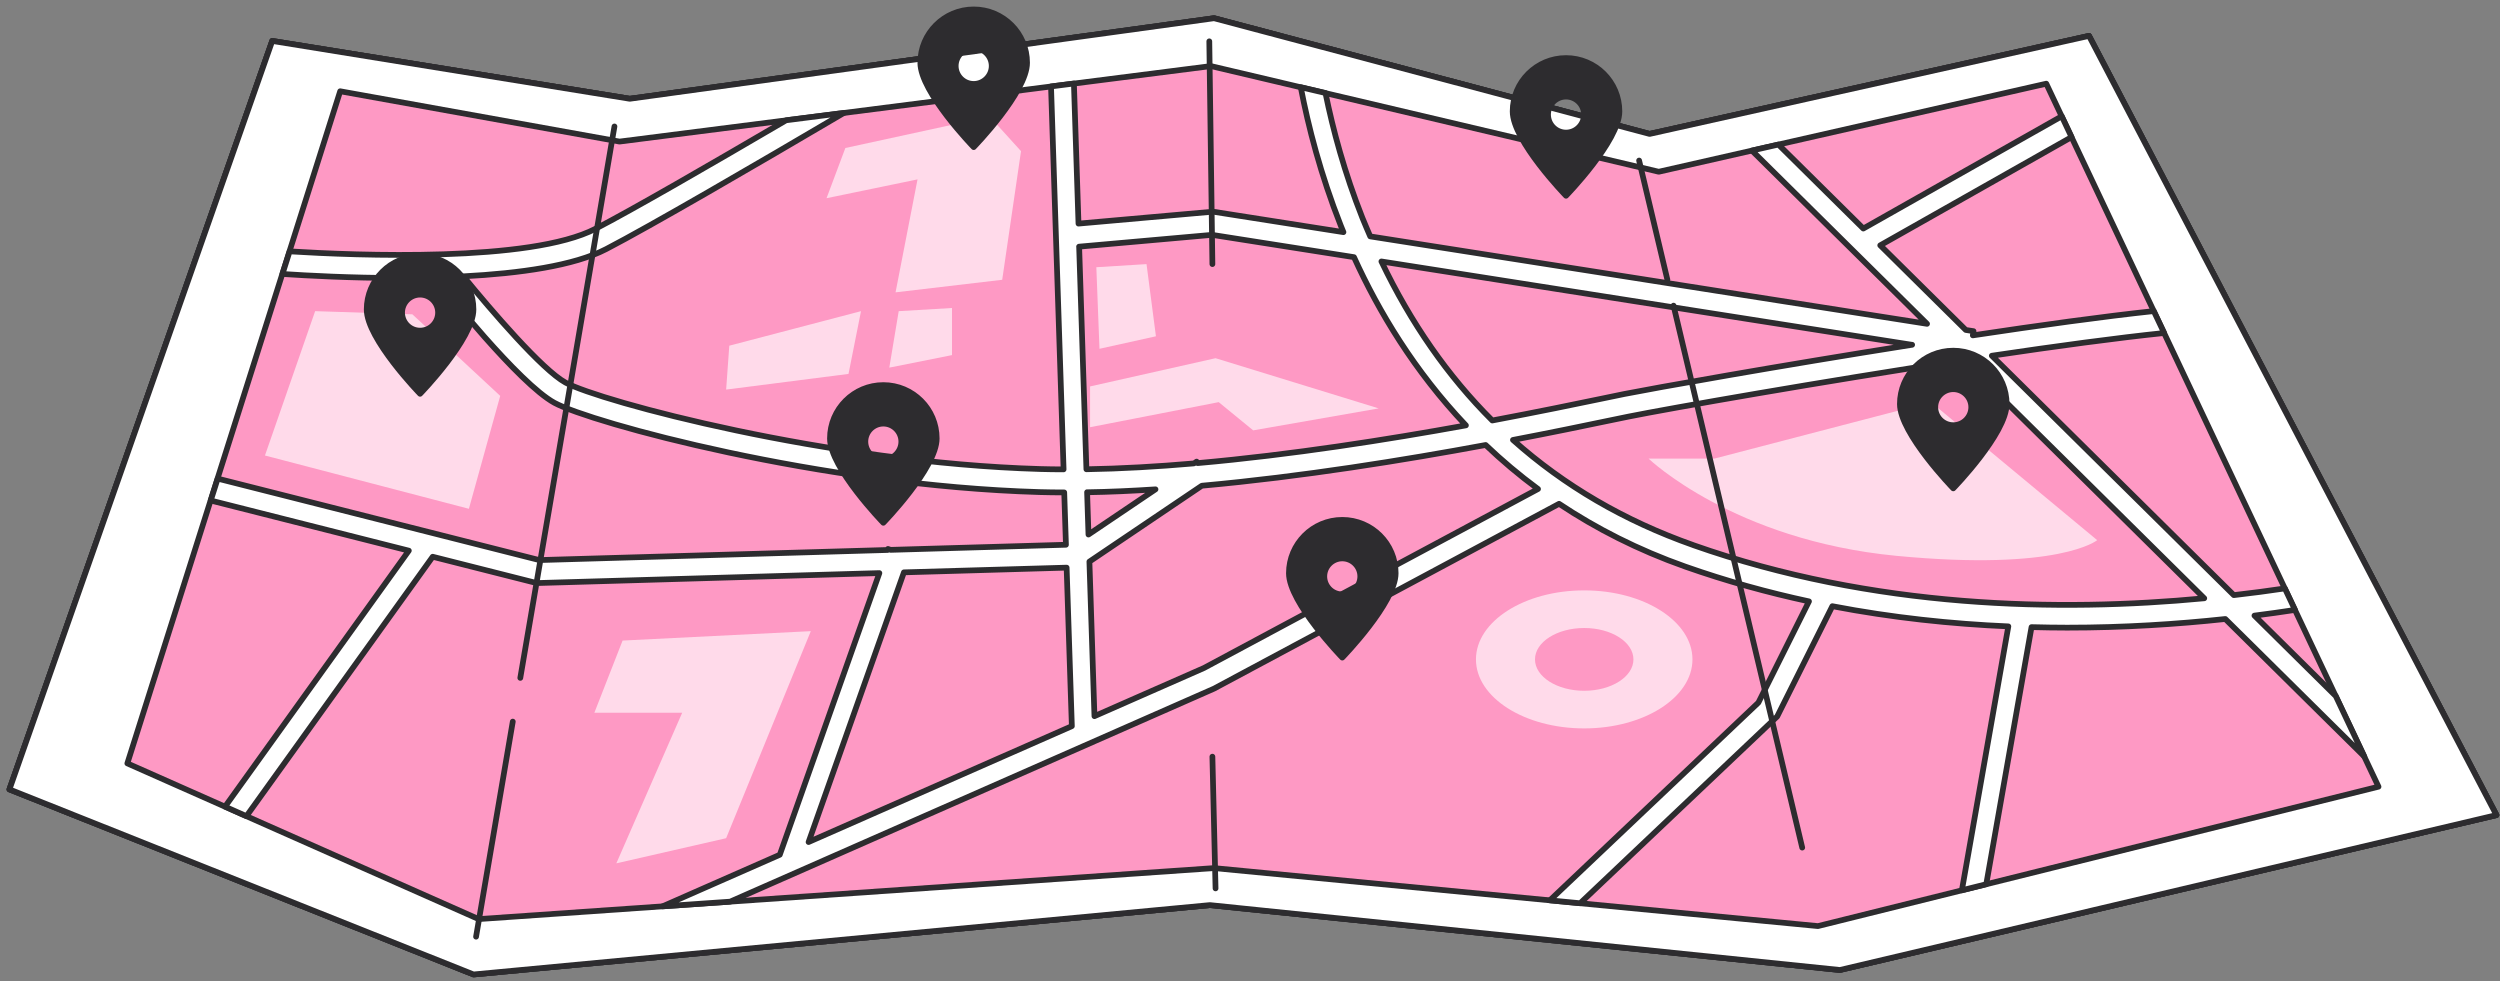 <?xml version="1.0" encoding="UTF-8"?> <svg xmlns="http://www.w3.org/2000/svg" width="265" height="104" viewBox="0 0 265 104" fill="none"><rect x="0" y="0" width="265" height="104" fill="#808080" stroke="none"/><path d="M28.858 4.34L66.755 10.47L128.692 1.932L174.86 14.197L221.435 3.805L264.624 86.399L195.031 102.818L128.248 95.94L50.196 103.292L1 83.674L28.858 4.34Z" fill="white" stroke="#2D2C2F" stroke-width="0.608" stroke-linecap="round" stroke-linejoin="round"></path><path d="M36.059 9.674L65.668 15.007L128.353 7.004L175.828 18.205L216.906 8.871L252.122 83.389L192.703 98.166L128.681 92.018L50.733 97.424L13.498 80.92L36.059 9.674Z" fill="#FE99C4" stroke="#2D2C2F" stroke-width="0.608" stroke-linecap="round" stroke-linejoin="round"></path><g opacity="0.64"><path d="M204.673 42.627L181.729 48.611H174.748C174.748 48.611 183.73 57.258 201.019 58.918C218.313 60.578 222.303 57.258 222.303 57.258L204.679 42.627H204.673Z" fill="white"></path><path d="M104.908 12.361L89.608 15.688L87.613 21.009L97.258 19.014L94.929 30.988L106.234 29.656L108.228 16.022L104.908 12.361Z" fill="white"></path><path d="M95.263 32.983L94.266 38.967L100.912 37.641V32.648L95.263 32.983Z" fill="white"></path><path d="M91.267 32.982L89.942 39.635L76.971 41.295L77.305 36.643L91.267 32.982Z" fill="white"></path><path d="M167.926 62.58C161.59 62.58 156.451 65.858 156.451 69.896C156.451 73.934 161.59 77.211 167.926 77.211C174.263 77.211 179.401 73.934 179.401 69.896C179.401 65.858 174.263 62.58 167.926 62.58ZM167.926 73.222C165.044 73.222 162.709 71.732 162.709 69.896C162.709 68.059 165.044 66.569 167.926 66.569C170.809 66.569 173.144 68.059 173.144 69.896C173.144 71.732 170.809 73.222 167.926 73.222Z" fill="white"></path><path d="M76.97 88.849L85.946 66.902L65.994 67.9L63.002 75.55H72.312L65.331 91.513L76.97 88.849Z" fill="white"></path><path d="M115.549 40.961L128.848 37.969L146.143 43.29L132.838 45.619L129.183 42.627L115.549 45.284V40.961Z" fill="white"></path><path d="M116.211 28.325L116.545 36.972L122.529 35.646L121.532 27.996L116.211 28.325Z" fill="white"></path><path d="M33.405 32.982L28.084 48.283L49.702 53.932L53.023 41.964L43.712 33.317L33.405 32.982Z" fill="white"></path></g><path d="M247.577 73.768L238.972 65.254C240.462 65.066 241.891 64.865 243.272 64.652L242.195 62.372C240.474 62.627 238.668 62.87 236.783 63.083L211.133 37.707C217.95 36.691 224.426 35.815 229.401 35.298L228.3 32.975C222.943 33.547 216.144 34.49 209.12 35.548L209.193 35.104L208.372 34.976L199.305 26.006L219.586 14.531L218.546 12.324L197.511 24.225L188.511 15.322L185.702 15.96L204.267 34.325L145.244 25.058C144.964 24.401 144.678 23.756 144.411 23.087C142.513 18.302 141.291 13.729 140.501 9.861L137.88 9.241C138.676 13.406 139.984 18.496 142.118 23.902C142.209 24.134 142.307 24.377 142.404 24.608L128.575 22.437L114.321 23.702L113.835 8.852L111.408 9.162L112.74 49.753C111.907 49.753 111.086 49.741 110.277 49.717C87.814 49.066 63.538 42.517 59.944 40.553C57.487 39.215 52.05 32.878 49.125 29.29C55.079 28.98 60.838 28.171 64.243 26.408C68.919 23.981 79.963 17.56 89.462 11.965L83.326 12.75C75.219 17.499 66.98 22.254 63.124 24.249C56.234 27.825 37.784 27.083 30.7 26.645L29.939 29.041C32.578 29.217 37.188 29.467 42.296 29.467C43.543 29.467 44.82 29.448 46.097 29.418C47.009 30.573 55.006 40.644 58.77 42.699C62.613 44.791 86.968 51.486 110.198 52.161C111.056 52.186 111.925 52.198 112.807 52.198L112.989 57.744L94.399 58.285L94.126 58.188L94.089 58.297L57.165 59.368L23.074 50.732L22.338 53.055L43.336 58.37L23.852 85.504L26.12 86.514L45.866 59.015L56.891 61.806L93.214 60.748L82.657 90.606L70.233 96.073L77.397 95.575L128.673 73.001L165.263 53.402C169.161 55.999 173.594 58.279 178.66 60.067C183.014 61.599 187.398 62.809 191.752 63.746L186.389 74.479L164.284 95.435L167.495 95.745L188.219 76.103L188.377 75.957L194.227 64.257C200.588 65.479 206.864 66.136 212.884 66.397L207.959 94.371L210.543 93.726L215.341 66.476C216.612 66.507 217.871 66.531 219.117 66.531C225.107 66.531 230.763 66.166 235.883 65.613L250.618 80.189L247.583 73.762L247.577 73.768ZM85.709 89.256L95.816 60.669L113.062 60.17L113.616 76.972L85.709 89.256ZM202.686 36.545C188.584 38.771 175.108 41.179 172.177 41.763C171.575 41.884 170.766 42.055 169.769 42.261C167.166 42.803 163.116 43.642 158.184 44.572C153.472 39.877 149.555 34.246 146.43 27.715L202.68 36.551L202.686 36.545ZM114.382 26.146L128.478 24.894L143.523 27.259C146.138 33.018 149.926 39.33 155.387 45.089C147.117 46.591 136.9 48.209 126.946 49.09L126.842 48.932L126.563 49.121C122.671 49.461 118.827 49.68 115.16 49.741L114.388 26.146H114.382ZM115.233 52.18C117.593 52.143 120.019 52.034 122.482 51.87L115.379 56.661L115.233 52.174V52.18ZM127.651 70.794L116.012 75.914L115.477 59.532L127.396 51.486C138.05 50.526 148.953 48.75 157.479 47.169C159.182 48.792 161.024 50.355 163.031 51.833L127.657 70.788L127.651 70.794ZM179.468 57.774C172.177 55.202 165.804 51.48 160.374 46.634C164.539 45.837 167.963 45.126 170.262 44.645C171.253 44.438 172.056 44.274 172.652 44.153C176.993 43.283 192.963 40.474 208.123 38.163L233.651 63.418C218.315 64.877 198.606 64.524 179.475 57.78L179.468 57.774Z" fill="white" stroke="#2D2C2F" stroke-width="0.608" stroke-linecap="round" stroke-linejoin="round"></path><path d="M54.355 76.49L50.463 99.288" stroke="#2D2C2F" stroke-width="0.608" stroke-linecap="round" stroke-linejoin="round"></path><path d="M65.132 13.404L55.152 71.856" stroke="#2D2C2F" stroke-width="0.608" stroke-linecap="round" stroke-linejoin="round"></path><path d="M128.186 4.381L128.514 27.994" stroke="#2D2C2F" stroke-width="0.608" stroke-linecap="round" stroke-linejoin="round"></path><path d="M177.395 32.397L191.035 89.845" stroke="#2D2C2F" stroke-width="0.608" stroke-linecap="round" stroke-linejoin="round"></path><path d="M173.746 17.018L176.744 29.654" stroke="#2D2C2F" stroke-width="0.608" stroke-linecap="round" stroke-linejoin="round"></path><path d="M128.848 94.169L128.514 80.207" stroke="#2D2C2F" stroke-width="0.608" stroke-linecap="round" stroke-linejoin="round"></path><path d="M28.858 4.34L66.755 10.47L128.692 1.932L174.86 14.197L221.435 3.805L264.624 86.399L195.031 102.818L128.248 95.94L50.196 103.292L1 83.674L28.858 4.34Z" fill="white" stroke="#2D2C2F" stroke-width="0.608" stroke-linecap="round" stroke-linejoin="round"></path><path d="M36.059 9.674L65.668 15.007L128.353 7.004L175.828 18.205L216.906 8.871L252.122 83.389L192.703 98.166L128.681 92.018L50.733 97.424L13.498 80.92L36.059 9.674Z" fill="#FE99C4" stroke="#2D2C2F" stroke-width="0.608" stroke-linecap="round" stroke-linejoin="round"></path><g opacity="0.64"><path d="M204.673 42.627L181.729 48.611H174.748C174.748 48.611 183.73 57.258 201.019 58.918C218.313 60.578 222.303 57.258 222.303 57.258L204.679 42.627H204.673Z" fill="white"></path><path d="M104.908 12.361L89.608 15.688L87.613 21.009L97.258 19.014L94.929 30.988L106.234 29.656L108.228 16.022L104.908 12.361Z" fill="white"></path><path d="M95.263 32.983L94.266 38.967L100.912 37.641V32.648L95.263 32.983Z" fill="white"></path><path d="M91.267 32.982L89.942 39.635L76.971 41.295L77.305 36.643L91.267 32.982Z" fill="white"></path><path d="M167.926 62.58C161.59 62.58 156.451 65.858 156.451 69.896C156.451 73.934 161.59 77.211 167.926 77.211C174.263 77.211 179.401 73.934 179.401 69.896C179.401 65.858 174.263 62.58 167.926 62.58ZM167.926 73.222C165.044 73.222 162.709 71.732 162.709 69.896C162.709 68.059 165.044 66.569 167.926 66.569C170.809 66.569 173.144 68.059 173.144 69.896C173.144 71.732 170.809 73.222 167.926 73.222Z" fill="white"></path><path d="M76.97 88.849L85.946 66.902L65.994 67.9L63.002 75.55H72.312L65.331 91.513L76.97 88.849Z" fill="white"></path><path d="M115.549 40.961L128.848 37.969L146.143 43.29L132.838 45.619L129.183 42.627L115.549 45.284V40.961Z" fill="white"></path><path d="M116.211 28.325L116.545 36.972L122.529 35.646L121.532 27.996L116.211 28.325Z" fill="white"></path><path d="M33.405 32.982L28.084 48.283L49.702 53.932L53.023 41.964L43.712 33.317L33.405 32.982Z" fill="white"></path></g><path d="M247.577 73.768L238.972 65.254C240.462 65.066 241.891 64.865 243.272 64.652L242.195 62.372C240.474 62.627 238.668 62.87 236.783 63.083L211.133 37.707C217.95 36.691 224.426 35.815 229.401 35.298L228.3 32.975C222.943 33.547 216.144 34.49 209.12 35.548L209.193 35.104L208.372 34.976L199.305 26.006L219.586 14.531L218.546 12.324L197.511 24.225L188.511 15.322L185.702 15.96L204.267 34.325L145.244 25.058C144.964 24.401 144.678 23.756 144.411 23.087C142.513 18.302 141.291 13.729 140.501 9.861L137.88 9.241C138.676 13.406 139.984 18.496 142.118 23.902C142.209 24.134 142.307 24.377 142.404 24.608L128.575 22.437L114.321 23.702L113.835 8.852L111.408 9.162L112.74 49.753C111.907 49.753 111.086 49.741 110.277 49.717C87.814 49.066 63.538 42.517 59.944 40.553C57.487 39.215 52.05 32.878 49.125 29.29C55.079 28.98 60.838 28.171 64.243 26.408C68.919 23.981 79.963 17.56 89.462 11.965L83.326 12.75C75.219 17.499 66.98 22.254 63.124 24.249C56.234 27.825 37.784 27.083 30.7 26.645L29.939 29.041C32.578 29.217 37.188 29.467 42.296 29.467C43.543 29.467 44.82 29.448 46.097 29.418C47.009 30.573 55.006 40.644 58.77 42.699C62.613 44.791 86.968 51.486 110.198 52.161C111.056 52.186 111.925 52.198 112.807 52.198L112.989 57.744L94.399 58.285L94.126 58.188L94.089 58.297L57.165 59.368L23.074 50.732L22.338 53.055L43.336 58.37L23.852 85.504L26.12 86.514L45.866 59.015L56.891 61.806L93.214 60.748L82.657 90.606L70.233 96.073L77.397 95.575L128.673 73.001L165.263 53.402C169.161 55.999 173.594 58.279 178.66 60.067C183.014 61.599 187.398 62.809 191.752 63.746L186.389 74.479L164.284 95.435L167.495 95.745L188.219 76.103L188.377 75.957L194.227 64.257C200.588 65.479 206.864 66.136 212.884 66.397L207.959 94.371L210.543 93.726L215.341 66.476C216.612 66.507 217.871 66.531 219.117 66.531C225.107 66.531 230.763 66.166 235.883 65.613L250.618 80.189L247.583 73.762L247.577 73.768ZM85.709 89.256L95.816 60.669L113.062 60.17L113.616 76.972L85.709 89.256ZM202.686 36.545C188.584 38.771 175.108 41.179 172.177 41.763C171.575 41.884 170.766 42.055 169.769 42.261C167.166 42.803 163.116 43.642 158.184 44.572C153.472 39.877 149.555 34.246 146.43 27.715L202.68 36.551L202.686 36.545ZM114.382 26.146L128.478 24.894L143.523 27.259C146.138 33.018 149.926 39.33 155.387 45.089C147.117 46.591 136.9 48.209 126.946 49.09L126.842 48.932L126.563 49.121C122.671 49.461 118.827 49.68 115.16 49.741L114.388 26.146H114.382ZM115.233 52.18C117.593 52.143 120.019 52.034 122.482 51.87L115.379 56.661L115.233 52.174V52.18ZM127.651 70.794L116.012 75.914L115.477 59.532L127.396 51.486C138.05 50.526 148.953 48.75 157.479 47.169C159.182 48.792 161.024 50.355 163.031 51.833L127.657 70.788L127.651 70.794ZM179.468 57.774C172.177 55.202 165.804 51.48 160.374 46.634C164.539 45.837 167.963 45.126 170.262 44.645C171.253 44.438 172.056 44.274 172.652 44.153C176.993 43.283 192.963 40.474 208.123 38.163L233.651 63.418C218.315 64.877 198.606 64.524 179.475 57.78L179.468 57.774Z" fill="white" stroke="#2D2C2F" stroke-width="0.608" stroke-linecap="round" stroke-linejoin="round"></path><path d="M54.355 76.49L50.463 99.288" stroke="#2D2C2F" stroke-width="0.608" stroke-linecap="round" stroke-linejoin="round"></path><path d="M65.132 13.404L55.152 71.856" stroke="#2D2C2F" stroke-width="0.608" stroke-linecap="round" stroke-linejoin="round"></path><path d="M128.186 4.381L128.514 27.994" stroke="#2D2C2F" stroke-width="0.608" stroke-linecap="round" stroke-linejoin="round"></path><path d="M177.395 32.397L191.035 89.845" stroke="#2D2C2F" stroke-width="0.608" stroke-linecap="round" stroke-linejoin="round"></path><path d="M173.746 17.018L176.744 29.654" stroke="#2D2C2F" stroke-width="0.608" stroke-linecap="round" stroke-linejoin="round"></path><path d="M128.848 94.169L128.514 80.207" stroke="#2D2C2F" stroke-width="0.608" stroke-linecap="round" stroke-linejoin="round"></path><path d="M28.858 4.34L66.755 10.47L128.692 1.932L174.86 14.197L221.435 3.805L264.624 86.399L195.031 102.818L128.248 95.94L50.196 103.292L1 83.674L28.858 4.34Z" fill="white" stroke="#2D2C2F" stroke-width="0.608" stroke-linecap="round" stroke-linejoin="round"></path><path d="M36.059 9.674L65.668 15.007L128.353 7.004L175.828 18.205L216.906 8.871L252.122 83.389L192.703 98.166L128.681 92.018L50.733 97.424L13.498 80.92L36.059 9.674Z" fill="#FE99C4" stroke="#2D2C2F" stroke-width="0.608" stroke-linecap="round" stroke-linejoin="round"></path><g opacity="0.64"><path d="M204.673 42.627L181.729 48.611H174.748C174.748 48.611 183.73 57.258 201.019 58.918C218.313 60.578 222.303 57.258 222.303 57.258L204.679 42.627H204.673Z" fill="white"></path><path d="M104.908 12.361L89.608 15.688L87.613 21.009L97.258 19.014L94.929 30.988L106.234 29.656L108.228 16.022L104.908 12.361Z" fill="white"></path><path d="M95.263 32.983L94.266 38.967L100.912 37.641V32.648L95.263 32.983Z" fill="white"></path><path d="M91.267 32.982L89.942 39.635L76.971 41.295L77.305 36.643L91.267 32.982Z" fill="white"></path><path d="M167.926 62.58C161.59 62.58 156.451 65.858 156.451 69.896C156.451 73.934 161.59 77.211 167.926 77.211C174.263 77.211 179.401 73.934 179.401 69.896C179.401 65.858 174.263 62.58 167.926 62.58ZM167.926 73.222C165.044 73.222 162.709 71.732 162.709 69.896C162.709 68.059 165.044 66.569 167.926 66.569C170.809 66.569 173.144 68.059 173.144 69.896C173.144 71.732 170.809 73.222 167.926 73.222Z" fill="white"></path><path d="M76.97 88.849L85.946 66.902L65.994 67.9L63.002 75.55H72.312L65.331 91.513L76.97 88.849Z" fill="white"></path><path d="M115.549 40.961L128.848 37.969L146.143 43.29L132.838 45.619L129.183 42.627L115.549 45.284V40.961Z" fill="white"></path><path d="M116.211 28.325L116.545 36.972L122.529 35.646L121.532 27.996L116.211 28.325Z" fill="white"></path><path d="M33.405 32.982L28.084 48.283L49.702 53.932L53.023 41.964L43.712 33.317L33.405 32.982Z" fill="white"></path></g><path d="M247.577 73.768L238.972 65.254C240.462 65.066 241.891 64.865 243.272 64.652L242.195 62.372C240.474 62.627 238.668 62.87 236.783 63.083L211.133 37.707C217.95 36.691 224.426 35.815 229.401 35.298L228.3 32.975C222.943 33.547 216.144 34.49 209.12 35.548L209.193 35.104L208.372 34.976L199.305 26.006L219.586 14.531L218.546 12.324L197.511 24.225L188.511 15.322L185.702 15.96L204.267 34.325L145.244 25.058C144.964 24.401 144.678 23.756 144.411 23.087C142.513 18.302 141.291 13.729 140.501 9.861L137.88 9.241C138.676 13.406 139.984 18.496 142.118 23.902C142.209 24.134 142.307 24.377 142.404 24.608L128.575 22.437L114.321 23.702L113.835 8.852L111.408 9.162L112.74 49.753C111.907 49.753 111.086 49.741 110.277 49.717C87.814 49.066 63.538 42.517 59.944 40.553C57.487 39.215 52.05 32.878 49.125 29.29C55.079 28.98 60.838 28.171 64.243 26.408C68.919 23.981 79.963 17.56 89.462 11.965L83.326 12.75C75.219 17.499 66.98 22.254 63.124 24.249C56.234 27.825 37.784 27.083 30.7 26.645L29.939 29.041C32.578 29.217 37.188 29.467 42.296 29.467C43.543 29.467 44.82 29.448 46.097 29.418C47.009 30.573 55.006 40.644 58.77 42.699C62.613 44.791 86.968 51.486 110.198 52.161C111.056 52.186 111.925 52.198 112.807 52.198L112.989 57.744L94.399 58.285L94.126 58.188L94.089 58.297L57.165 59.368L23.074 50.732L22.338 53.055L43.336 58.37L23.852 85.504L26.12 86.514L45.866 59.015L56.891 61.806L93.214 60.748L82.657 90.606L70.233 96.073L77.397 95.575L128.673 73.001L165.263 53.402C169.161 55.999 173.594 58.279 178.66 60.067C183.014 61.599 187.398 62.809 191.752 63.746L186.389 74.479L164.284 95.435L167.495 95.745L188.219 76.103L188.377 75.957L194.227 64.257C200.588 65.479 206.864 66.136 212.884 66.397L207.959 94.371L210.543 93.726L215.341 66.476C216.612 66.507 217.871 66.531 219.117 66.531C225.107 66.531 230.763 66.166 235.883 65.613L250.618 80.189L247.583 73.762L247.577 73.768ZM85.709 89.256L95.816 60.669L113.062 60.17L113.616 76.972L85.709 89.256ZM202.686 36.545C188.584 38.771 175.108 41.179 172.177 41.763C171.575 41.884 170.766 42.055 169.769 42.261C167.166 42.803 163.116 43.642 158.184 44.572C153.472 39.877 149.555 34.246 146.43 27.715L202.68 36.551L202.686 36.545ZM114.382 26.146L128.478 24.894L143.523 27.259C146.138 33.018 149.926 39.33 155.387 45.089C147.117 46.591 136.9 48.209 126.946 49.09L126.842 48.932L126.563 49.121C122.671 49.461 118.827 49.68 115.16 49.741L114.388 26.146H114.382ZM115.233 52.18C117.593 52.143 120.019 52.034 122.482 51.87L115.379 56.661L115.233 52.174V52.18ZM127.651 70.794L116.012 75.914L115.477 59.532L127.396 51.486C138.05 50.526 148.953 48.75 157.479 47.169C159.182 48.792 161.024 50.355 163.031 51.833L127.657 70.788L127.651 70.794ZM179.468 57.774C172.177 55.202 165.804 51.48 160.374 46.634C164.539 45.837 167.963 45.126 170.262 44.645C171.253 44.438 172.056 44.274 172.652 44.153C176.993 43.283 192.963 40.474 208.123 38.163L233.651 63.418C218.315 64.877 198.606 64.524 179.475 57.78L179.468 57.774Z" fill="white" stroke="#2D2C2F" stroke-width="0.608" stroke-linecap="round" stroke-linejoin="round"></path><path d="M54.355 76.49L50.463 99.288" stroke="#2D2C2F" stroke-width="0.608" stroke-linecap="round" stroke-linejoin="round"></path><path d="M65.132 13.404L55.152 71.856" stroke="#2D2C2F" stroke-width="0.608" stroke-linecap="round" stroke-linejoin="round"></path><path d="M128.186 4.381L128.514 27.994" stroke="#2D2C2F" stroke-width="0.608" stroke-linecap="round" stroke-linejoin="round"></path><path d="M177.395 32.397L191.035 89.845" stroke="#2D2C2F" stroke-width="0.608" stroke-linecap="round" stroke-linejoin="round"></path><path d="M173.746 17.018L176.744 29.654" stroke="#2D2C2F" stroke-width="0.608" stroke-linecap="round" stroke-linejoin="round"></path><path d="M128.848 94.169L128.514 80.207" stroke="#2D2C2F" stroke-width="0.608" stroke-linecap="round" stroke-linejoin="round"></path><path d="M44.529 27.148C41.409 27.148 38.873 29.678 38.873 32.804C38.873 35.93 44.529 41.743 44.529 41.743C44.529 41.743 50.184 35.93 50.184 32.804C50.184 29.678 47.654 27.148 44.529 27.148ZM44.529 35.048C43.47 35.048 42.619 34.19 42.619 33.138C42.619 32.086 43.477 31.229 44.529 31.229C45.581 31.229 46.438 32.086 46.438 33.138C46.438 34.19 45.581 35.048 44.529 35.048Z" fill="#2D2C2F" stroke="#2D2C2F" stroke-width="0.608" stroke-linecap="round" stroke-linejoin="round"></path><path d="M103.212 1C100.092 1 97.557 3.53 97.557 6.655C97.557 9.781 103.212 15.595 103.212 15.595C103.212 15.595 108.868 9.781 108.868 6.655C108.868 3.53 106.338 1 103.212 1ZM103.212 8.899C102.154 8.899 101.303 8.042 101.303 6.99C101.303 5.938 102.16 5.08 103.212 5.08C104.264 5.08 105.122 5.938 105.122 6.99C105.122 8.042 104.264 8.899 103.212 8.899Z" fill="#2D2C2F" stroke="#2D2C2F" stroke-width="0.608" stroke-linecap="round" stroke-linejoin="round"></path><path d="M93.634 40.82C90.514 40.82 87.978 43.35 87.978 46.476C87.978 49.602 93.634 55.415 93.634 55.415C93.634 55.415 99.289 49.602 99.289 46.476C99.289 43.35 96.76 40.82 93.634 40.82ZM93.634 48.72C92.576 48.72 91.725 47.862 91.725 46.81C91.725 45.758 92.582 44.901 93.634 44.901C94.686 44.901 95.543 45.758 95.543 46.81C95.543 47.862 94.686 48.72 93.634 48.72Z" fill="#2D2C2F" stroke="#2D2C2F" stroke-width="0.608" stroke-linecap="round" stroke-linejoin="round"></path><path d="M207.046 37.172C203.926 37.172 201.391 39.702 201.391 42.827C201.391 45.953 207.046 51.767 207.046 51.767C207.046 51.767 212.702 45.953 212.702 42.827C212.702 39.702 210.172 37.172 207.046 37.172ZM207.046 45.071C205.988 45.071 205.137 44.214 205.137 43.162C205.137 42.11 205.994 41.252 207.046 41.252C208.098 41.252 208.956 42.11 208.956 43.162C208.956 44.214 208.098 45.071 207.046 45.071Z" fill="#2D2C2F" stroke="#2D2C2F" stroke-width="0.608" stroke-linecap="round" stroke-linejoin="round"></path><path d="M142.282 55.109C139.163 55.109 136.627 57.639 136.627 60.765C136.627 63.891 142.282 69.704 142.282 69.704C142.282 69.704 147.938 63.891 147.938 60.765C147.938 57.639 145.408 55.109 142.282 55.109ZM142.282 63.009C141.224 63.009 140.373 62.151 140.373 61.099C140.373 60.047 141.23 59.19 142.282 59.19C143.334 59.19 144.192 60.047 144.192 61.099C144.192 62.151 143.334 63.009 142.282 63.009Z" fill="#2D2C2F" stroke="#2D2C2F" stroke-width="0.608" stroke-linecap="round" stroke-linejoin="round"></path><path d="M165.999 6.156C162.88 6.156 160.344 8.686 160.344 11.812C160.344 14.937 165.999 20.751 165.999 20.751C165.999 20.751 171.655 14.937 171.655 11.812C171.655 8.686 169.125 6.156 165.999 6.156ZM165.999 14.056C164.941 14.056 164.09 13.198 164.09 12.146C164.09 11.094 164.947 10.237 165.999 10.237C167.051 10.237 167.909 11.094 167.909 12.146C167.909 13.198 167.051 14.056 165.999 14.056Z" fill="#2D2C2F" stroke="#2D2C2F" stroke-width="0.608" stroke-linecap="round" stroke-linejoin="round"></path></svg> 